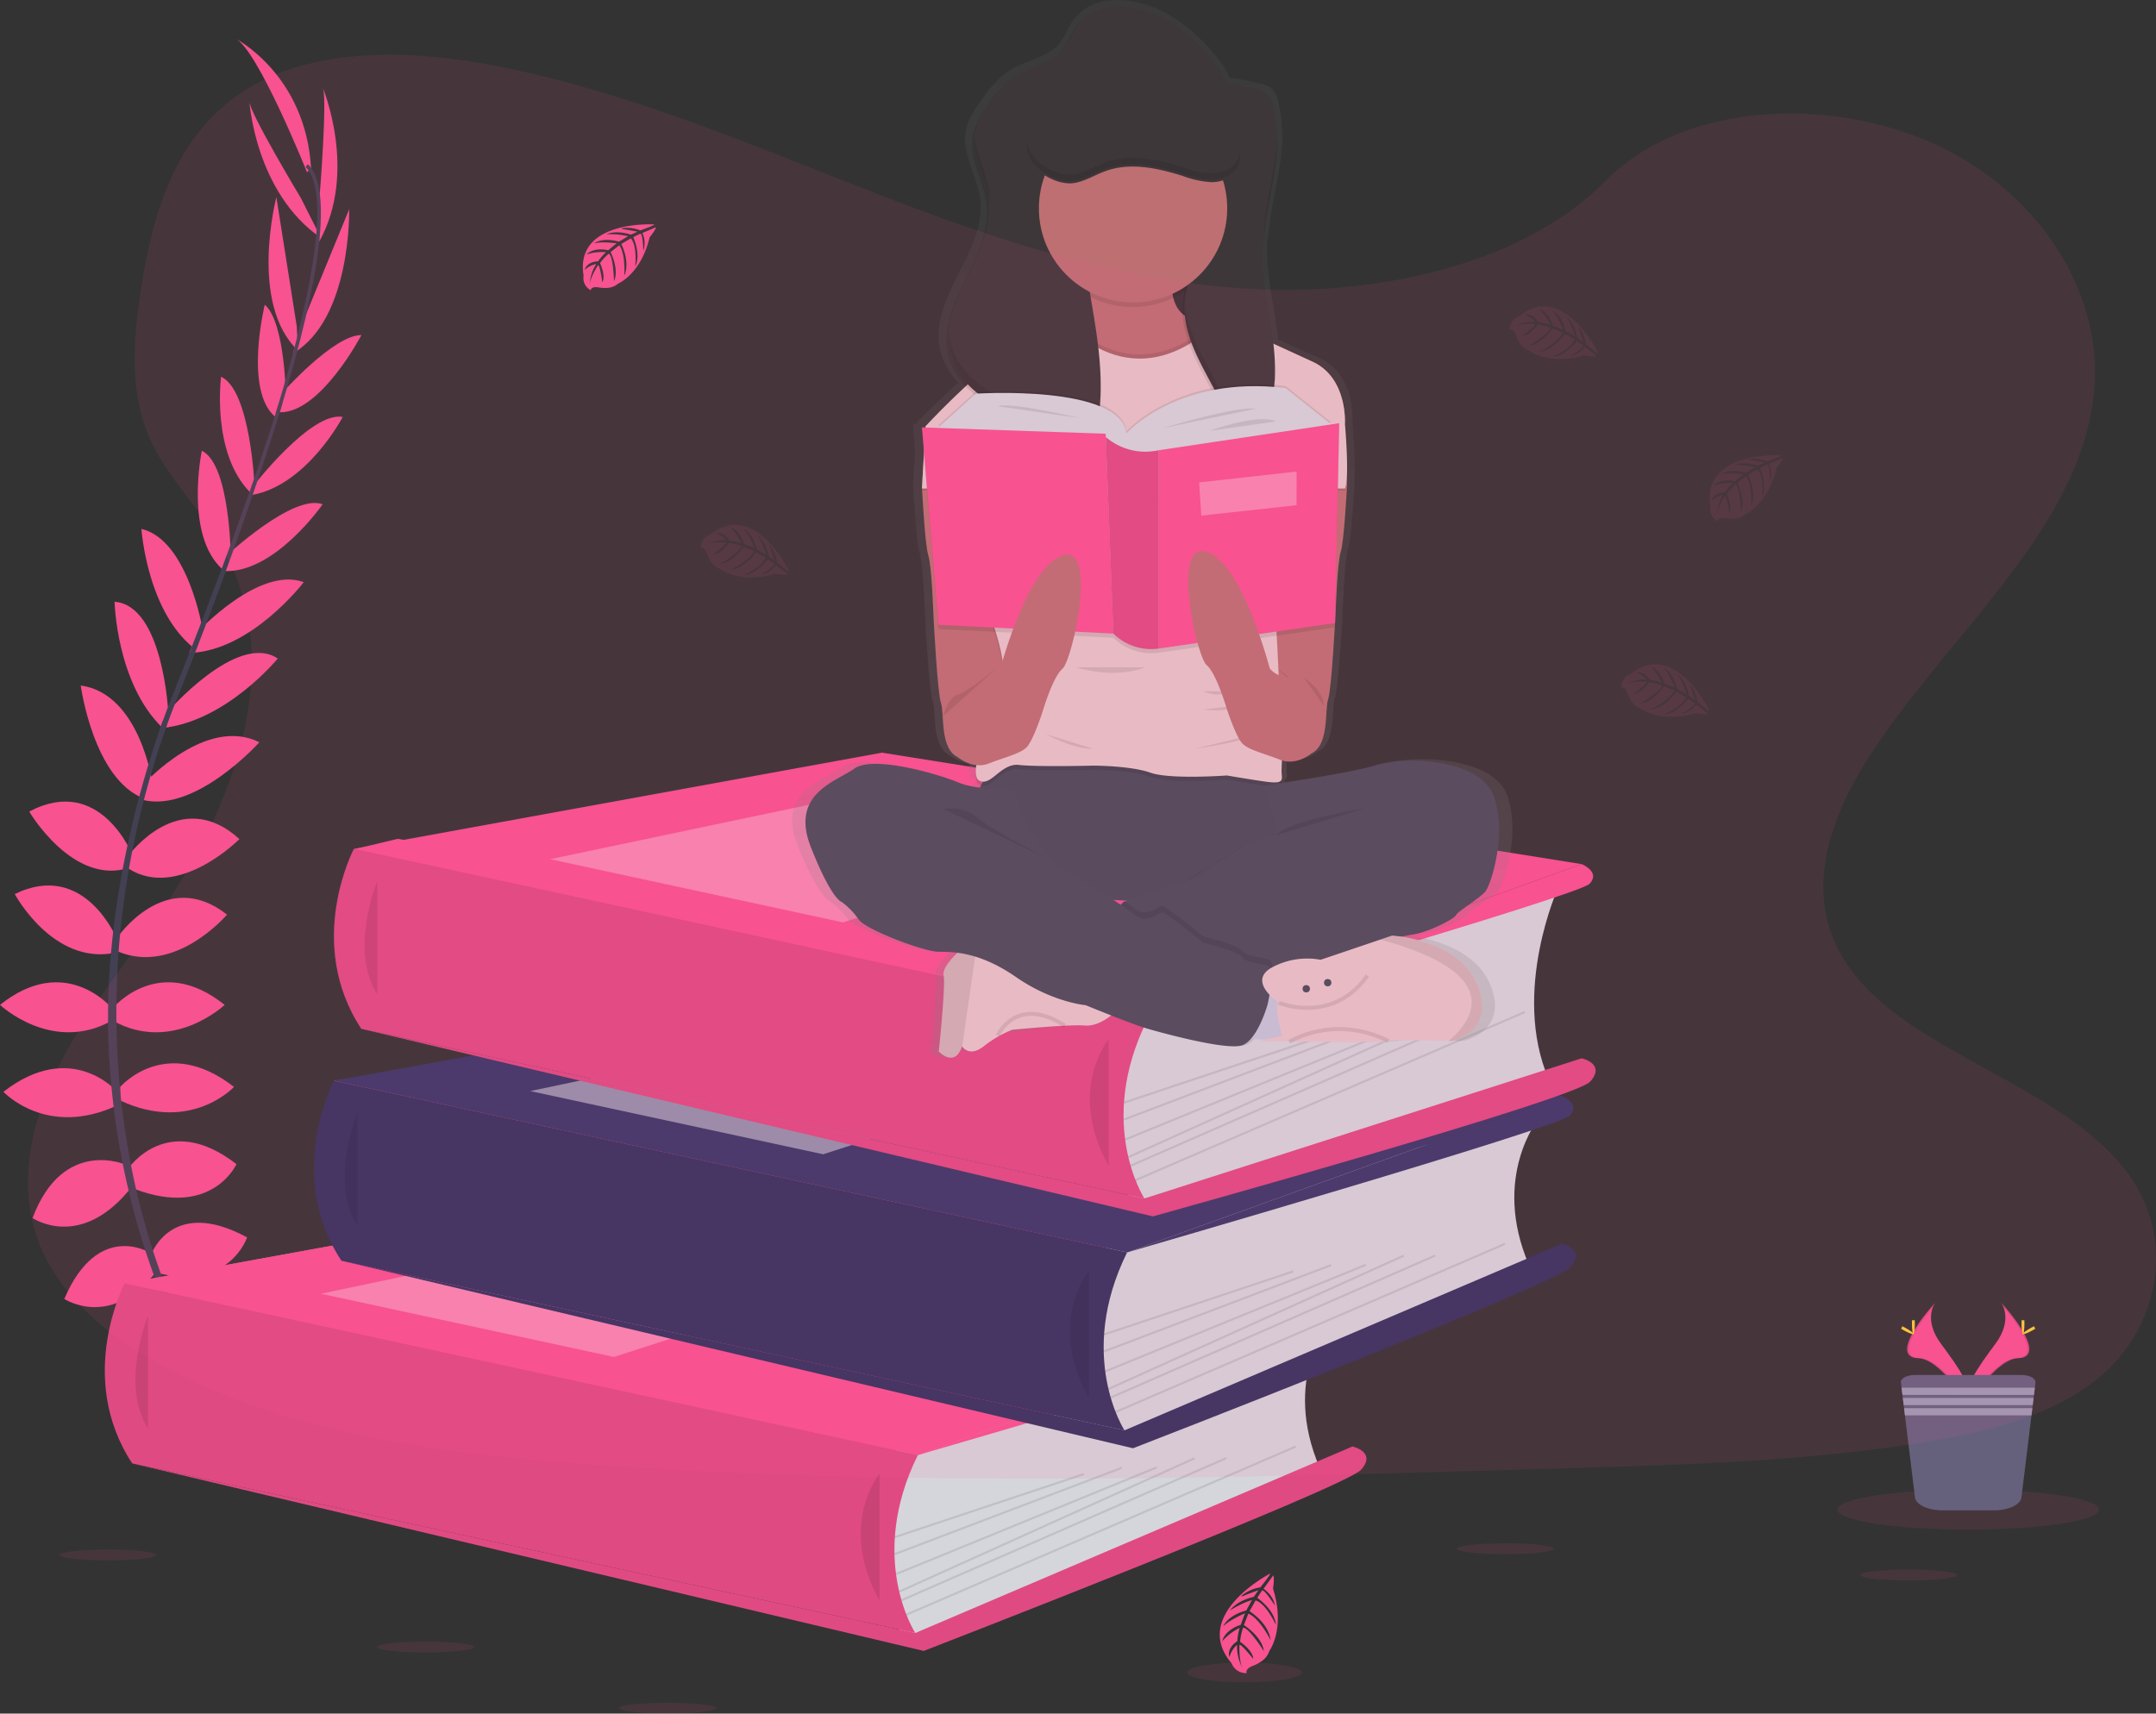 <svg id="undraw_book_lover_mkck" xmlns="http://www.w3.org/2000/svg" xmlns:xlink="http://www.w3.org/1999/xlink" width="534.214" height="424.702" viewBox="0 0 534.214 424.702">
  <rect x="0" y="0" width="534.214" height="424.702" fill="#333333" stroke="none"/>
  <defs>
    <linearGradient id="linear-gradient" x1="0.5" y1="1" x2="0.5" gradientUnits="objectBoundingBox">
      <stop offset="0" stop-color="gray" stop-opacity="0.251"/>
      <stop offset="0.54" stop-color="gray" stop-opacity="0.122"/>
      <stop offset="1" stop-color="gray" stop-opacity="0.102"/>
    </linearGradient>
  </defs>
  <path id="Path_258" data-name="Path 258" d="M255.69,550.806l-178.768-.872L59.16,508.272l62.81-4.56-10.947-45.679,124.231-16.1L116.293,400.577l10.508-2.5,191.287,31.206-10.534,71.287L292.5,539.75Z" transform="translate(-28.262 -190.173)" fill="#f85290"/>
  <path id="Path_259" data-name="Path 259" d="M187,698.684s10.968-1.755,17.549,6c0,0-4.826,3.8-15.209-1.462Z" transform="translate(-135.597 -356.372)" fill="#f85290"/>
  <path id="Path_260" data-name="Path 260" d="M180.679,698.51s-7,8.612-3.552,18.2c0,0,5.7-2.282,6.325-13.909Z" transform="translate(-130.424 -356.371)" fill="#f85290"/>
  <path id="Path_261" data-name="Path 261" d="M172.76,668.852s4.387-8.048,21.936,3.217c0,0-2.34,5.411-10.091,4.972S174.807,673.093,172.76,668.852Z" transform="translate(-128.794 -340.872)" fill="#f85290"/>
  <path id="Path_262" data-name="Path 262" d="M161.456,670.282s-9.1-1.045-9.986,19.795c0,0,5.771,1.2,9.871-5.4S163.759,674.392,161.456,670.282Z" transform="translate(-118.624 -342.882)" fill="#f85290"/>
  <path id="Path_263" data-name="Path 263" d="M160.44,631.4s5.118-14.185,23.691-4.095c0,0-4.241,13.015-21.79,8.921Z" transform="translate(-122.909 -320.624)" fill="#f85290"/>
  <path id="Path_264" data-name="Path 264" d="M149.52,591.74s9.652-14.331,26.762-1.045c0,0-6,13.454-25.3,6.142Z" transform="translate(-117.692 -302.169)" fill="#f85290"/>
  <path id="Path_265" data-name="Path 265" d="M145.6,553.867s11.26-13.167,28.2,0c0,0-10.675,11.553-28.2,3.363Z" transform="translate(-115.819 -284.477)" fill="#f85290"/>
  <path id="Path_266" data-name="Path 266" d="M142.24,515.9s11.407-13.747,27.639-.731c0,0-12.869,12.138-27.639,3.948Z" transform="translate(-114.214 -266.109)" fill="#f85290"/>
  <path id="Path_267" data-name="Path 267" d="M144.2,479.341s12.013-17.695,27.2-5.7c0,0-12.869,15.209-27.2,9.067Z" transform="translate(-115.151 -246.954)" fill="#f85290"/>
  <path id="Path_268" data-name="Path 268" d="M149.52,441.062s12.723-17.549,27.493-4.095c0,0-15.063,15.209-27.493,7.312Z" transform="translate(-117.692 -229.003)" fill="#f85290"/>
  <path id="Path_269" data-name="Path 269" d="M157.038,404.169s15.063-16.494,28.2-9.923c0,0-15.695,17.517-28.861,14.3Z" transform="translate(-120.969 -210.28)" fill="#f85290"/>
  <path id="Path_270" data-name="Path 270" d="M166.593,368.112s17.382-20.2,27.493-13.454c0,0-12.806,15.669-28.726,17.235Z" transform="translate(-125.259 -191.448)" fill="#f85290"/>
  <path id="Path_271" data-name="Path 271" d="M180.4,331.492s15.214-16.494,26.328-12.4c0,0-13.015,17.11-28.37,17.549Z" transform="translate(-131.469 -174.805)" fill="#f85290"/>
  <path id="Path_272" data-name="Path 272" d="M194.771,295.445s16.818-15.794,24.13-13.015c0,0-12.138,17.549-24.861,16.525Z" transform="translate(-138.96 -157.446)" fill="#f85290"/>
  <path id="Path_273" data-name="Path 273" d="M208.32,258.614s14.478-18.87,22.38-17.408c0,0-8.78,16.823-22.38,19.324Z" transform="translate(-145.782 -137.871)" fill="#f85290"/>
  <path id="Path_274" data-name="Path 274" d="M221.817,216.861s12.8-14.462,19.711-14.431c0,0-10.1,19.325-20.239,19.147Z" transform="translate(-151.978 -119.385)" fill="#f85290"/>
  <path id="Path_275" data-name="Path 275" d="M229.142,172.845,241.5,142.72s.616,27.232-13.935,35.714Z" transform="translate(-154.978 -90.861)" fill="#f85290"/>
  <path id="Path_276" data-name="Path 276" d="M240.114,111.906s2.047-25.158.731-27.206c0,0,8.837,20.918-.815,38.32Z" transform="translate(-160.93 -63.144)" fill="#f85290"/>
  <path id="Path_277" data-name="Path 277" d="M140.206,636.35s-12.817-7.944-21.116,11.49c0,0,11.407,7.573,22.625-6.534Z" transform="translate(-103.155 -325.908)" fill="#f85290"/>
  <path id="Path_278" data-name="Path 278" d="M127.376,595.185s-15.721-7.171-23.346,13.12c0,0,12.143,8.357,24.777-7.991Z" transform="translate(-95.961 -306.423)" fill="#f85290"/>
  <path id="Path_279" data-name="Path 279" d="M118.4,556.178s-11.26-13.167-28.2,0c0,0,10.675,11.553,28.2,3.363Z" transform="translate(-89.354 -285.581)" fill="#f85290"/>
  <path id="Path_280" data-name="Path 280" d="M116.219,515.9s-11.407-13.747-27.639-.731c0,0,12.869,12.138,27.639,3.948Z" transform="translate(-88.58 -266.109)" fill="#f85290"/>
  <path id="Path_281" data-name="Path 281" d="M120.973,477.05s-8-19.821-25.393-11.3c0,0,9.4,17.575,24.683,14.587Z" transform="translate(-91.924 -244.162)" fill="#f85290"/>
  <path id="Path_282" data-name="Path 282" d="M128.042,437.1s-7.954-20.165-25.592-10.816c0,0,10.8,18.484,24.809,13.929Z" transform="translate(-95.206 -225.144)" fill="#f85290"/>
  <path id="Path_283" data-name="Path 283" d="M144.648,392.818s-3.134-22.108-17.758-24.088c0,0,3.1,23.315,15.789,28.073Z" transform="translate(-106.881 -198.83)" fill="#f85290"/>
  <path id="Path_284" data-name="Path 284" d="M156.253,356.546s-1.222-26.637-13.313-27.566c0,0,.407,20.218,11.95,31.337Z" transform="translate(-114.549 -179.84)" fill="#f85290"/>
  <path id="Path_285" data-name="Path 285" d="M170.816,319.266s-3.6-22.15-15.146-24.855c0,0,1.431,21.45,14,30.292Z" transform="translate(-120.63 -163.326)" fill="#f85290"/>
  <path id="Path_286" data-name="Path 286" d="M190.583,283.794s-.12-23.075-7.171-26.464c0,0-4.372,20.891,5.129,29.41Z" transform="translate(-133.403 -145.612)" fill="#f85290"/>
  <path id="Path_287" data-name="Path 287" d="M201.5,249.317s-.987-23.759-8.289-27.107c0,0-2.5,18.8,7.2,28.663Z" transform="translate(-138.428 -128.835)" fill="#f85290"/>
  <path id="Path_288" data-name="Path 288" d="M217.887,211.868s-.042-19.325-5.254-23.858c0,0-5.181,21.168,2.533,27.744Z" transform="translate(-147.029 -112.497)" fill="#f85290"/>
  <path id="Path_289" data-name="Path 289" d="M223,169.162,217.928,137s-6.889,26.354,5.312,37.97Z" transform="translate(-149.446 -88.129)" fill="#f85290"/>
  <path id="Path_290" data-name="Path 290" d="M219.635,115.4S206.62,93.772,206.886,91.37c0,0,1.384,22.662,17.758,33.948Z" transform="translate(-145.095 -66.33)" fill="#f85290"/>
  <path id="Path_291" data-name="Path 291" d="M217.9,94.776s-12.284-30.71-17.841-33.2c0,0,17.549,8.921,18.865,32.319Z" transform="translate(-141.836 -52.099)" fill="#f85290"/>
  <path id="Path_292" data-name="Path 292" d="M220.4,183.041l-.841-.256c10.367-33.807,12.953-55.362,7.286-60.768l.6-.637C233.458,127.083,231.019,148.4,220.4,183.041Z" transform="translate(-151.151 -80.667)" fill="#444053"/>
  <path id="Path_293" data-name="Path 293" d="M165.373,316.338l-1.243-.444c1.1-3.1,2.288-6.241,3.531-9.338,10.822-26.971,20.035-52.061,25.942-71.323l1.081-.522c-5.917,19.3-14.969,45.35-25.8,72.357C167.645,310.107,166.465,313.235,165.373,316.338Z" transform="translate(-124.671 -134.806)" fill="#444053"/>
  <path id="Path_294" data-name="Path 294" d="M179.928,574.395c-.167-.183-16.969-19.105-28.684-51.409a190.2,190.2,0,0,1-11.318-58.9c-.8-25.138,4.471-53.205,13.506-78.7l.982,1.149c-20.286,57.227-12.227,106.264-1.536,135.794,11.589,32.011,28.2,50.724,28.365,50.912Z" transform="translate(-113.071 -206.784)" fill="#444053"/>
  <path id="Path_295" data-name="Path 295" d="M618.493,670.36s-11.84,14.452-2.439,36.3l-94.533,41-9.072,1.9-4.178-18.28,2.794-23.069V695.6Z" transform="translate(-289.072 -342.923)" fill="#d5d6db"/>
  <path id="Path_296" data-name="Path 296" d="M59.16,587.243,190,563.39l173.372,27.618L255.69,629.778Z" transform="translate(-28.262 -269.144)" fill="#f85290"/>
  <path id="Path_297" data-name="Path 297" d="M59.16,587.243,190,563.39l173.372,27.618L255.69,629.778Z" transform="translate(-28.262 -269.144)" fill="#f85290"/>
  <path id="Path_298" data-name="Path 298" d="M143.235,652.47S131,675.654,145.1,697.068l194.029,42.044s-12.044-18.468.622-44.1Z" transform="translate(-112.336 -334.377)" fill="#f85290"/>
  <path id="Path_299" data-name="Path 299" d="M143.235,652.47S131,675.654,145.1,697.068l194.029,42.044s-12.044-18.468.622-44.1Z" transform="translate(-112.336 -334.377)" opacity="0.1"/>
  <path id="Path_300" data-name="Path 300" d="M155.967,667.86s-6.993,16.964,0,27.942" transform="translate(-119.287 -341.729)" opacity="0.1"/>
  <path id="Path_301" data-name="Path 301" d="M345.339,776.082,453.66,729.86s6.058,1.306,2.141,5.745-108.374,44.916-108.374,44.916L151.31,734.038Z" transform="translate(-118.547 -371.347)" fill="#f85290"/>
  <path id="Path_302" data-name="Path 302" d="M345.339,776.082,453.66,729.86s6.058,1.306,2.141,5.745-108.374,44.916-108.374,44.916L151.31,734.038Z" transform="translate(-118.547 -371.347)" opacity="0.1"/>
  <path id="Path_303" data-name="Path 303" d="M501.564,742.86s-10.446,12.535,0,31.337" transform="translate(-283.651 -377.557)" opacity="0.1"/>
  <rect id="Rectangle_57" data-name="Rectangle 57" width="49.392" height="0.522" transform="translate(221.632 380.721) rotate(-18.45)" opacity="0.1"/>
  <rect id="Rectangle_58" data-name="Rectangle 58" width="60.183" height="0.522" transform="translate(221.614 384.926) rotate(-20.82)" opacity="0.1"/>
  <rect id="Rectangle_59" data-name="Rectangle 59" width="69.756" height="0.522" transform="translate(221.928 389.883) rotate(-22.26)" opacity="0.1"/>
  <rect id="Rectangle_60" data-name="Rectangle 60" width="80.296" height="0.522" transform="translate(222.681 394.254) rotate(-24.31)" opacity="0.1"/>
  <rect id="Rectangle_61" data-name="Rectangle 61" width="87.822" height="0.522" transform="matrix(0.916, -0.401, 0.401, 0.916, 223.262, 396.38)" opacity="0.1"/>
  <rect id="Rectangle_62" data-name="Rectangle 62" width="105.094" height="0.522" transform="translate(224.477 399.952) rotate(-23.36)" opacity="0.1"/>
  <path id="Path_304" data-name="Path 304" d="M152.23,596.265l91.922-19.325,56,10.707-75.324,24.286Z" transform="translate(-72.723 -275.617)" fill="#fff" opacity="0.3"/>
  <path id="Path_305" data-name="Path 305" d="M631.7,659.69s4.753,1.917,1.964,4.878S524,698.459,524,698.459Z" transform="translate(-296.587 -337.826)" fill="#f85290"/>
  <path id="Path_306" data-name="Path 306" d="M717.788,574.18s-11.835,14.446-2.434,36.3l-94.533,41-9.072,1.911-4.178-18.28,2.836-23.064V599.422Z" transform="translate(-336.51 -296.976)" fill="#d5d6db"/>
  <path id="Path_307" data-name="Path 307" d="M158.46,491.057,289.3,467.21l173.378,27.618L354.99,533.6Z" transform="translate(-75.699 -223.197)" fill="#3a3768"/>
  <path id="Path_308" data-name="Path 308" d="M242.491,556.29s-12.242,23.184,1.859,44.6l194.029,42.044s-12.039-18.484.642-44.107Z" transform="translate(-159.751 -288.43)" fill="#3a3768"/>
  <path id="Path_309" data-name="Path 309" d="M242.491,556.29s-12.242,23.184,1.859,44.6l194.029,42.044s-12.039-18.484.642-44.107l-61.358-13.282Z" transform="translate(-159.751 -288.43)" opacity="0.1"/>
  <path id="Path_310" data-name="Path 310" d="M255.259,571.68s-6.988,16.959,0,27.942" transform="translate(-166.722 -295.782)" opacity="0.1"/>
  <path id="Path_311" data-name="Path 311" d="M444.629,679.9,552.956,633.68s6.053,1.306,2.136,5.745-108.374,44.916-108.374,44.916L250.6,637.858Z" transform="translate(-165.979 -325.4)" fill="#3a3768"/>
  <path id="Path_312" data-name="Path 312" d="M444.629,679.9,552.956,633.68s6.053,1.306,2.136,5.745-108.374,44.916-108.374,44.916L250.6,637.858Z" transform="translate(-165.979 -325.4)" opacity="0.1"/>
  <path id="Path_313" data-name="Path 313" d="M600.854,646.68s-10.446,12.535,0,31.337" transform="translate(-331.083 -331.611)" opacity="0.1"/>
  <rect id="Rectangle_63" data-name="Rectangle 63" width="49.392" height="0.522" transform="translate(273.493 330.493) rotate(-18.45)" opacity="0.1"/>
  <rect id="Rectangle_64" data-name="Rectangle 64" width="60.183" height="0.522" transform="translate(273.482 334.696) rotate(-20.82)" opacity="0.1"/>
  <rect id="Rectangle_65" data-name="Rectangle 65" width="69.756" height="0.522" transform="translate(273.789 339.646) rotate(-22.26)" opacity="0.1"/>
  <rect id="Rectangle_66" data-name="Rectangle 66" width="80.296" height="0.522" transform="translate(274.548 344.017) rotate(-24.31)" opacity="0.1"/>
  <rect id="Rectangle_67" data-name="Rectangle 67" width="87.822" height="0.522" transform="matrix(0.916, -0.401, 0.401, 0.916, 275.121, 346.137)" opacity="0.1"/>
  <rect id="Rectangle_68" data-name="Rectangle 68" width="105.094" height="0.522" transform="translate(276.339 349.709) rotate(-23.36)" opacity="0.1"/>
  <path id="Path_314" data-name="Path 314" d="M251.53,500.085l91.922-19.325,56,10.707-75.324,24.286Z" transform="translate(-120.16 -229.67)" fill="#fff" opacity="0.45"/>
  <path id="Path_315" data-name="Path 315" d="M731.015,563.51s4.748,1.917,1.964,4.873S623.33,602.274,623.33,602.274Z" transform="translate(-344.038 -291.879)" fill="#3a3768"/>
  <path id="Path_316" data-name="Path 316" d="M727.2,464.15s-11.84,25.942-2.439,47.789l-94.534,29.509-9.051,1.917L617,525.085l2.794-23.069V489.392Z" transform="translate(-341.014 -244.413)" fill="#d5d6db"/>
  <path id="Path_317" data-name="Path 317" d="M167.89,381.033,298.733,357.18,472.11,384.8,364.42,423.568Z" transform="translate(-80.204 -170.634)" fill="#f85290"/>
  <path id="Path_318" data-name="Path 318" d="M251.951,446.26s-12.258,23.184,1.844,44.6L447.824,532.9s-12.044-18.484.637-44.1Z" transform="translate(-164.265 -235.867)" fill="#f85290"/>
  <path id="Path_319" data-name="Path 319" d="M251.951,446.26s-12.258,23.184,1.844,44.6L447.824,532.9s-12.044-18.484.637-44.1Z" transform="translate(-164.265 -235.867)" opacity="0.1"/>
  <path id="Path_320" data-name="Path 320" d="M264.7,461.65s-6.993,16.964,0,27.942" transform="translate(-171.229 -243.219)" opacity="0.1"/>
  <path id="Path_321" data-name="Path 321" d="M454.069,573.694,562.39,538.962s6.059,1.306,2.141,5.745-108.374,33.426-108.374,33.426L260.04,531.65Z" transform="translate(-170.489 -276.659)" fill="#f85290"/>
  <path id="Path_322" data-name="Path 322" d="M454.069,573.694,562.39,538.962s6.059,1.306,2.141,5.745-108.374,33.426-108.374,33.426L260.04,531.65Z" transform="translate(-170.489 -276.659)" opacity="0.1"/>
  <path id="Path_323" data-name="Path 323" d="M610.294,536.65s-10.446,12.535,0,31.337" transform="translate(-335.593 -279.048)" opacity="0.1"/>
  <rect id="Rectangle_69" data-name="Rectangle 69" width="49.392" height="0.522" transform="translate(278.425 273.025) rotate(-18.45)" opacity="0.1"/>
  <rect id="Rectangle_70" data-name="Rectangle 70" width="60.183" height="0.522" transform="translate(278.411 277.231) rotate(-20.82)" opacity="0.1"/>
  <rect id="Rectangle_71" data-name="Rectangle 71" width="69.756" height="0.522" transform="translate(278.712 282.183) rotate(-22.26)" opacity="0.1"/>
  <rect id="Rectangle_72" data-name="Rectangle 72" width="80.296" height="0.522" transform="translate(279.479 286.55) rotate(-24.31)" opacity="0.1"/>
  <rect id="Rectangle_73" data-name="Rectangle 73" width="87.822" height="0.522" transform="matrix(0.916, -0.401, 0.401, 0.916, 280.054, 288.675)" opacity="0.1"/>
  <rect id="Rectangle_74" data-name="Rectangle 74" width="105.094" height="0.522" transform="translate(281.271 292.25) rotate(-23.36)" opacity="0.1"/>
  <path id="Path_324" data-name="Path 324" d="M260.96,390.055l91.922-19.324,56,10.707-75.324,24.286Z" transform="translate(-124.665 -177.107)" fill="#fff" opacity="0.3"/>
  <path id="Path_325" data-name="Path 325" d="M740.445,453.48s4.753,1.917,1.964,4.878S632.76,492.249,632.76,492.249Z" transform="translate(-348.543 -239.316)" fill="#f85290"/>
  <path id="Path_326" data-name="Path 326" d="M382.8,149.9s-19.847-1.2-17.528,12.728a3.4,3.4,0,0,0,1.765,3.578s.037-1.045,2.037-.684a8.906,8.906,0,0,0,2.162.1,4.5,4.5,0,0,0,2.638-1.086h0s5.583-2.308,7.756-11.438c0,0,1.609-1.99,1.567-2.5l-3.363,1.431a6.026,6.026,0,0,1,.245,4.429s-.11-4.34-.757-4.241c-.131,0-1.739.841-1.739.841s1.969,4.215.481,7.275c0,0,.564-5.191-1.1-6.973l-2.361,1.379s2.3,4.351.742,7.9c0,0,.4-5.447-1.238-7.568l-2.141,1.671s2.168,4.288.846,7.234c0,0-.172-6.341-1.306-6.821a12.906,12.906,0,0,0-2.157,2.329s1.483,3.134.559,4.758c0,0-.559-4.225-1.045-4.246,0,0-1.865,2.8-2.058,4.7a10.164,10.164,0,0,1,1.6-4.983,5.594,5.594,0,0,0-2.852,1.478s.287-1.979,3.316-2.152a12.837,12.837,0,0,1,1.953-2.251,12.227,12.227,0,0,0-4.836.554s1.609-1.865,5.385-1.045l2.089-1.724s-3.959-.522-5.641.057c0,0,1.938-1.65,6.21-.449l2.3-1.374a20.929,20.929,0,0,0-5.39-.465s2.12-1.144,6.064.094l1.64-.736s-2.47-.486-3.2-.564-.763-.277-.763-.277a8.623,8.623,0,0,1,4.648.522S382.863,150.116,382.8,149.9Z" transform="translate(-220.668 -94.277)" fill="#f85290"/>
  <path id="Path_327" data-name="Path 327" d="M917.4,259.477s-19.847-1.2-17.528,12.728a3.4,3.4,0,0,0,1.765,3.578s.036-1.045,2.037-.684a9.2,9.2,0,0,0,2.162.1,4.487,4.487,0,0,0,2.612-1.086h0s5.589-2.309,7.756-11.438c0,0,1.609-1.99,1.567-2.5l-3.353,1.431a6.026,6.026,0,0,1,.245,4.429s-.11-4.34-.752-4.241c-.131,0-1.745.841-1.745.841s1.969,4.215.486,7.275c0,0,.564-5.191-1.1-6.973l-2.361,1.379s2.3,4.351.742,7.9c0,0,.4-5.447-1.238-7.568l-2.136,1.671s2.162,4.288.841,7.234c0,0-.172-6.341-1.306-6.821a13.1,13.1,0,0,0-2.157,2.329s1.483,3.134.564,4.758c0,0-.564-4.225-1.045-4.246,0,0-1.865,2.8-2.058,4.7A10.133,10.133,0,0,1,903,269.3a5.619,5.619,0,0,0-2.857,1.478s.292-1.979,3.316-2.152a13.04,13.04,0,0,1,1.953-2.256,12.276,12.276,0,0,0-4.836.559s1.609-1.865,5.385-1.045l2.089-1.724s-3.964-.522-5.641.057c0,0,1.932-1.65,6.21-.449l2.3-1.374a20.928,20.928,0,0,0-5.39-.465s2.121-1.144,6.064.094l1.645-.736s-2.476-.486-3.2-.564-.763-.277-.763-.277a8.56,8.56,0,0,1,4.648.522S917.458,259.7,917.4,259.477Z" transform="translate(-476.055 -146.625)" fill="#f85290" opacity="0.1"/>
  <path id="Path_328" data-name="Path 328" d="M442.947,304.064s-8.649-17.93-19.659-9.093a3.392,3.392,0,0,0-2.262,3.285s.914-.475,1.567,1.447a9.255,9.255,0,0,0,.961,1.932,4.507,4.507,0,0,0,2.241,1.776h0s4.737,3.75,13.767,1.191c0,0,2.523.434,2.935.131l-2.883-2.23a6.062,6.062,0,0,1-3.75,2.371s3.74-2.209,3.337-2.721c-.084-.1-1.567-1.112-1.567-1.112s-2.721,3.776-6.116,3.969c0,0,4.805-2.037,5.547-4.361l-2.35-1.389s-2.679,4.137-6.539,4.5c0,0,4.951-2.3,6-4.768l-2.5-1.045s-2.69,3.98-5.907,4.267c0,0,5.453-3.243,5.317-4.471A13.233,13.233,0,0,0,428,297s-2,2.815-3.875,2.815c0,0,3.411-2.554,3.2-2.966,0,0-3.353-.261-5.118.522a10.169,10.169,0,0,1,5.134-1.045,5.625,5.625,0,0,0-2.685-1.771s1.87-.71,3.494,1.844a12.886,12.886,0,0,1,2.92.606,12.261,12.261,0,0,0-2.841-3.943s2.413.486,3.515,4.178l2.533,1s-1.457-3.719-2.8-4.894c0,0,2.382.883,3.421,5.223l2.319,1.337a20.666,20.666,0,0,0-2.22-4.93s2.032,1.3,2.873,5.338l1.447,1.076s-.783-2.4-1.045-3.066-.131-.8-.131-.8a8.571,8.571,0,0,1,1.818,4.309S442.759,304.221,442.947,304.064Z" transform="translate(-247.393 -162.424)" fill="#f85290" opacity="0.1"/>
  <path id="Path_329" data-name="Path 329" d="M826.727,200.444s-8.644-17.93-19.659-9.093a3.4,3.4,0,0,0-2.261,3.285s.919-.47,1.567,1.447a9.057,9.057,0,0,0,.966,1.938,4.481,4.481,0,0,0,2.235,1.771h0s4.742,3.75,13.767,1.2c0,0,2.523.428,2.94.125l-2.867-2.235a6.06,6.06,0,0,1-3.745,2.376s3.734-2.215,3.332-2.726c-.084-.1-1.567-1.112-1.567-1.112s-2.716,3.776-6.116,3.969c0,0,4.81-2.037,5.552-4.356l-2.387-1.379s-2.674,4.131-6.539,4.5c0,0,4.951-2.309,6.006-4.774l-2.5-1.045s-2.69,3.985-5.9,4.267c0,0,5.447-3.243,5.312-4.466a12.92,12.92,0,0,0-3.081-.747s-2,2.81-3.881,2.81c0,0,3.416-2.554,3.207-2.967,0,0-3.353-.261-5.124.522a10.164,10.164,0,0,1,5.134-1.045,5.593,5.593,0,0,0-2.679-1.771s1.87-.71,3.494,1.844a12.929,12.929,0,0,1,2.92.611A12.221,12.221,0,0,0,812,189.445s2.413.491,3.515,4.2l2.538,1s-1.457-3.724-2.8-4.9c0,0,2.382.883,3.416,5.223L821,196.313a20.858,20.858,0,0,0-2.225-4.93s2.037,1.3,2.873,5.338l1.447,1.076s-.778-2.4-1.045-3.066-.131-.8-.131-.8a8.592,8.592,0,0,1,1.812,4.309S826.565,200.611,826.727,200.444Z" transform="translate(-430.731 -112.923)" fill="#f85290" opacity="0.1"/>
  <path id="Path_330" data-name="Path 330" d="M879.6,370.25s-8.644-17.935-19.674-9.1a3.4,3.4,0,0,0-2.262,3.285s.919-.47,1.567,1.447a9.053,9.053,0,0,0,.961,1.938,4.481,4.481,0,0,0,2.235,1.771h0s4.742,3.755,13.773,1.2c0,0,2.517.434,2.935.125l-2.883-2.23a6.06,6.06,0,0,1-3.75,2.376s3.734-2.214,3.332-2.726c-.084-.1-1.567-1.112-1.567-1.112s-2.716,3.776-6.116,3.975c0,0,4.81-2.042,5.552-4.361l-2.356-1.389s-2.674,4.137-6.539,4.5c0,0,4.951-2.309,6.006-4.774l-2.5-1.045s-2.69,3.98-5.9,4.267c0,0,5.453-3.243,5.317-4.471a12.975,12.975,0,0,0-3.087-.747s-2,2.81-3.881,2.81c0,0,3.416-2.554,3.207-2.967,0,0-3.353-.261-5.124.522a10.2,10.2,0,0,1,5.139-1.045,5.583,5.583,0,0,0-2.685-1.771s1.87-.715,3.494,1.844a12.882,12.882,0,0,1,2.919.606,12.318,12.318,0,0,0-2.841-3.948s2.413.491,3.515,4.2l2.533,1s-1.457-3.724-2.8-4.894c0,0,2.382.877,3.416,5.223l2.324,1.332a20.855,20.855,0,0,0-2.225-4.93s2.037,1.3,2.878,5.343l1.447,1.045s-.783-2.4-1.044-3.066-.131-.8-.131-.8A8.538,8.538,0,0,1,876.6,368S879.441,370.406,879.6,370.25Z" transform="translate(-455.983 -194.04)" fill="#f85290" opacity="0.1"/>
  <ellipse id="Ellipse_8" data-name="Ellipse 8" cx="12.007" cy="1.342" rx="12.007" ry="1.342" transform="translate(93.468 406.866)" fill="#f85290" opacity="0.1"/>
  <ellipse id="Ellipse_9" data-name="Ellipse 9" cx="12.007" cy="1.342" rx="12.007" ry="1.342" transform="translate(14.755 384.053)" fill="#f85290" opacity="0.1"/>
  <ellipse id="Ellipse_10" data-name="Ellipse 10" cx="12.007" cy="1.342" rx="12.007" ry="1.342" transform="translate(153.468 422.018)" fill="#f85290" opacity="0.1"/>
  <ellipse id="Ellipse_11" data-name="Ellipse 11" cx="12.007" cy="1.342" rx="12.007" ry="1.342" transform="translate(460.937 389.014)" fill="#f85290" opacity="0.1"/>
  <ellipse id="Ellipse_12" data-name="Ellipse 12" cx="12.007" cy="1.342" rx="12.007" ry="1.342" transform="translate(361.019 382.502)" fill="#f85290" opacity="0.1"/>
  <ellipse id="Ellipse_13" data-name="Ellipse 13" cx="14.201" cy="2.439" rx="14.201" ry="2.439" transform="translate(294.187 412.073)" fill="#f85290" opacity="0.1"/>
  <path id="Path_331" data-name="Path 331" d="M679.747,790.14s-19.774,10.216-9.558,22.249a3.822,3.822,0,0,0,3.74,2.429S673.375,813.8,675.5,813a10.186,10.186,0,0,0,2.136-1.133,5.019,5.019,0,0,0,1.912-2.554h0s4.042-5.411.909-15.423c0,0,.407-2.831.052-3.29l-2.4,3.3s2.481,1.666,2.768,4.116c0,0-2.611-4.11-3.134-3.656-.115.094-1.191,1.8-1.191,1.8s4.3,2.92,4.622,6.711c0,0-2.423-5.312-5.04-6.069l-1.5,2.674s4.7,2.862,5.223,7.166c0,0-2.732-5.458-5.521-6.56l-1.1,2.826s4.533,2.883,4.951,6.466c0,0-3.792-5.991-5.155-5.8a14.48,14.48,0,0,0-.742,3.473s3.2,2.141,3.259,4.246c0,0-2.956-3.734-3.411-3.489,0,0-.188,3.755.721,5.709a11.269,11.269,0,0,1-1.311-5.709,6.267,6.267,0,0,0-1.9,3.05s-.851-2.063,1.953-3.964a14.45,14.45,0,0,1,.59-3.28,13.766,13.766,0,0,0-4.324,3.3s.475-2.711,4.591-4.058l1.044-2.862s-4.116,1.744-5.385,3.28c0,0,.914-2.69,5.708-3.98l1.421-2.611a23.978,23.978,0,0,0-5.442,2.611s1.384-2.314,5.881-3.379l1.154-1.645s-2.653.945-3.395,1.285-.888.172-.888.172a9.6,9.6,0,0,1,4.758-2.162S679.93,790.318,679.747,790.14Z" transform="translate(-365.024 -400.144)" fill="#f85290"/>
  <path id="Path_332" data-name="Path 332" d="M641.512,240.476c-3.416-9.281-22.218-10.153-30.376-7.787-5.8,1.687-18.019,3.588-24.547,4.544l-.423-.4c.846-.251.867-.867.763-1.781a27.889,27.889,0,0,1,.052-3.614c4,1.243,7.563-1.7,7.563-1.7h0c4.7-2.089,3.437-11.031,4.335-13.475.674-1.828,1.4-12.6,1.724-17.967h.068l.037-1.8c.047-.778.068-1.233.068-1.233s.46-13.13,1.358-15.789c.836-2.444,1.515-14.76,1.619-16.713V162.5l-.068-1.139c.047-.83.068-1.755.063-2.726,0-4.466-.465-10.091-.522-11v-.475c.037-1.906-.2-11.454-8.325-15.063-2.993-1.337-6.591-2.93-10.075-4.481-.9-7.756-2.951-15.47-2.773-23.283,0-1.175.1-2.35.219-3.52,0,.339-.037.684-.042,1.045v2.277c.308-9.772,4-19.6,3.656-29.159-.031.935-.1,1.875-.188,2.815a30.362,30.362,0,0,0-1-9.6,5.683,5.683,0,0,0-1.64-2.977,6.753,6.753,0,0,0-2.862-1.133,57.562,57.562,0,0,0-7.516-1.4,11.605,11.605,0,0,0-1.692-3.285c-5.3-7.27-13.141-14.1-22.417-15.669-4.653-.783-10.007-.131-13.172,3.2a9.879,9.879,0,0,0-.93.94c-1.7,2.032-2.434,4.7-4.178,6.727-.115.136-.245.261-.371.392-3.416,3.055-8.738,3.693-12.535,6.435a15.048,15.048,0,0,0-1.875,1.635,31.8,31.8,0,0,0-4.095,4.977c-1.708,2.4-3.463,4.9-4.006,7.772-1.092,5.745,2.82,11.193,3.546,16.974,1.619,12.937-12.7,24.417-9.986,37.181a17.026,17.026,0,0,0,4.607,8.268c-5.583,5.056-10.336,9.96-10.336,9.96v.292h-.883l.089,1.045h-.089l.486,5.667-.486,8.252v.778h.031c.162,3.024.8,13.9,1.567,16.191.9,2.658,1.353,15.789,1.353,15.789s.992,18.557,1.9,21.012-.381,11.37,4.335,13.475h0a9.923,9.923,0,0,0,4.737,1.964c-.24,1.953-.089,3.369.689,3.813a2.277,2.277,0,0,0,1.1.313,11.648,11.648,0,0,0-.851,1.488,22.123,22.123,0,0,1-5.474-1.29c-5.066-2.089-21.878-6.79-26.762-3.484s-16.635,6.3-11.208,19.612,7.954,13.642,7.954,13.642a19.322,19.322,0,0,1,4.34,4.361c1.63,2.45,16.812,8.054,20.609,8.054a37.173,37.173,0,0,1,4.831.24s-4.121,3.614-3.572,5.714-1.254,18.907-1.254,18.907,4.178,4.21,5.965-1.311l.063.084c.334.454,2.141,2.507,5.541-.084a31.07,31.07,0,0,1,4.419-2.8l16.462-2.329a46.6,46.6,0,0,1,5.155-.037c2.611.214,5.176-1.332,6.79-2.528,3.411,1.3,7.244,2.711,9.067,3.228,3.7,1.045,20.693,5.6,24.667,4.178a5.52,5.52,0,0,0,2.141-1.525l3.792.12-1.776.355s3.458.057,8.158.12l-.2.115,5.9-.052c8.628.078,18.322.1,19.6-.183,2-.444,12.362-.131,15.418,0h.851s11.391-2.272,6.69-13.83c-3.614-8.879-14.723-11.459-19.654-12.169,1.389-.277,2.585-.491,3.379-.616,3.442-.522,10.127-3.656,10.67-4.727s6.147-4.178,7.594-5.949S644.944,249.757,641.512,240.476Zm-94.351,25.973-.559.183-.376.125-.721.71c-.575-.386-1.191-.794-1.833-1.212C544.806,266.324,545.971,266.392,547.161,266.449Zm49.779,14.718Z" transform="translate(-268.1 -43.428)" fill="url(#linear-gradient)"/>
  <path id="Path_333" data-name="Path 333" d="M686.65,306.083s7.991,20.891,12.535,18.8,3.311-10.968,4.178-13.4,1.828-20.891,1.828-20.891.439-13.057,1.306-15.7c.8-2.429,1.457-14.676,1.567-16.6v-.256l-.862-15.146-4.878-1.217-11.313,4.178-1.567,8.947-.611,3.494-.261,1.489Z" transform="translate(-374.287 -138.131)" fill="#be6f72"/>
  <path id="Path_334" data-name="Path 334" d="M691.69,358.3s7.625,6.241,9.923,6.79,3.708,5.416,3.708,5.416" transform="translate(-376.695 -193.847)" opacity="0.1"/>
  <path id="Path_335" data-name="Path 335" d="M547.414,307.833s-7.991,20.891-12.535,18.8-3.311-10.968-4.178-13.4-1.828-20.891-1.828-20.891-.439-13.057-1.306-15.7c-.8-2.429-1.457-14.676-1.567-16.6v-.256l.867-15.146,4.878-1.217,11.313,4.178,1.567,8.947.611,3.494.261,1.489Z" transform="translate(-297.542 -138.967)" fill="#be6f72"/>
  <rect id="Rectangle_75" data-name="Rectangle 75" width="17.836" height="27.801" transform="translate(284.07 57.066)" fill="#3e373a"/>
  <rect id="Rectangle_76" data-name="Rectangle 76" width="17.836" height="27.801" transform="translate(284.07 57.066)" opacity="0.1"/>
  <path id="Path_336" data-name="Path 336" d="M557.033,405.07s-6.1,6.7-3.834,7.918,16.891,24.025,16.891,24.025,48.05,5.917,57.112-2.961,8.879-24.741,8.879-24.741-7.281,1.567-8.075.716-5.155-4.956-5.155-4.956S561.212,401.33,557.033,405.07Z" transform="translate(-310.296 -215.396)" fill="#4b4b5b"/>
  <path id="Path_337" data-name="Path 337" d="M557.033,405.07s-6.1,6.7-3.834,7.918,16.891,24.025,16.891,24.025,48.05,5.917,57.112-2.961,8.879-24.741,8.879-24.741-7.281,1.567-8.075.716-5.155-4.956-5.155-4.956S561.212,401.33,557.033,405.07Z" transform="translate(-310.296 -215.396)" opacity="0.02"/>
  <path id="Path_338" data-name="Path 338" d="M631.574,200.452l-15.669,12.535-4.737.345-1.739.125L580.218,215.6l-30.292-2.214-4.507-.329-5.745-.418-12.013-11.49a205.722,205.722,0,0,1,15.95-15.256,32.725,32.725,0,0,1,7.73-5.165l.345-.12A8.6,8.6,0,0,0,555,178.3c5.881-6.064,11.318-21.027,11.318-21.027s25.942-13.4,22.808,4.178,11.663,13.235,11.663,13.235l4.878,2.225,1.927.883,4.915,2.251,11.088,5.087C632.294,189.134,631.574,200.452,631.574,200.452Z" transform="translate(-298.335 -95.477)" fill="#be6f72"/>
  <circle id="Ellipse_14" data-name="Ellipse 14" cx="23.33" cy="23.33" r="23.33" transform="translate(257.335 29.448)" opacity="0.1"/>
  <path id="Path_339" data-name="Path 339" d="M630.817,242.857H526V242.6l.867-15.146A205.714,205.714,0,0,1,542.818,212.2l65.808-2.611,3.061-3.228,11.088,5.087c8.706,4,8.007,15.319,8.007,15.319S631.971,239.88,630.817,242.857Z" transform="translate(-297.542 -121.263)" opacity="0.1"/>
  <path id="Path_340" data-name="Path 340" d="M630.817,241.857H526V241.6l.867-15.146A205.709,205.709,0,0,1,542.818,211.2l65.808-2.611,3.061-3.228,11.088,5.087c8.706,4,8.007,15.319,8.007,15.319S631.971,238.88,630.817,241.857Z" transform="translate(-297.542 -120.785)" fill="#e7c7ca"/>
  <path id="Path_341" data-name="Path 341" d="M587.819,189.746s16.535,21.069,38.56-.434,2.439,47.961,2.439,47.961l-47.528,5.641Z" transform="translate(-323.955 -111.146)" opacity="0.1"/>
  <path id="Path_342" data-name="Path 342" d="M587.819,191.746s16.535,21.069,38.56-.434,2.439,47.961,2.439,47.961l-47.528,5.641Z" transform="translate(-323.955 -112.102)" fill="#e7c7ca"/>
  <path id="Path_343" data-name="Path 343" d="M618.971,202.212l1.75,26.684,1.875,8.879,1.431,6.79s3.656,52.228,2.611,54.84.522,4.7.742,6.09-.219,4.878-.047,6.445,0,2.262-4,1.7-9.579-1.53-9.579-1.53-14.1,1.045-18.975-.695-14.1-1.744-14.1-1.744-13.929.35-18.452-.172-6.967,5.573-9.923,3.828,3.478-18.625,5.568-23.5-2.784-17.235-2.784-17.235l6.267-34.768,1.395-7.881V205.163l.345-.12a8.6,8.6,0,0,0,3.311-2.309l1.567,24.934,49.095,1.744V201.35" transform="translate(-309.742 -118.87)" opacity="0.1"/>
  <path id="Path_344" data-name="Path 344" d="M618.971,200.212l1.75,26.684,1.875,8.879,1.431,6.79s3.656,52.228,2.611,54.84.522,4.7.742,6.09-.219,4.878-.047,6.445,0,2.261-4,1.7-9.579-1.53-9.579-1.53-14.1,1.045-18.975-.695-14.1-1.744-14.1-1.744-13.929.35-18.452-.172-6.967,5.573-9.923,3.828,3.478-18.625,5.568-23.5-2.784-17.235-2.784-17.235l6.267-34.768,1.395-7.881V203.163l.345-.12a8.6,8.6,0,0,0,3.311-2.308l1.567,24.934,49.095,1.744V199.35" transform="translate(-309.742 -117.914)" fill="#e7c7ca"/>
  <path id="Path_345" data-name="Path 345" d="M617.935,71.87a5.755,5.755,0,0,0-1.567-2.956,6.414,6.414,0,0,0-2.758-1.128,54.484,54.484,0,0,0-7.249-1.389,11.6,11.6,0,0,0-1.567-3.254c-5.118-7.228-12.692-14.044-21.6-15.585-4.664-.81-10.07-.084-13.057,3.593-1.64,2.021-2.345,4.7-4,6.685-3.191,3.854-8.952,4.33-12.974,7.312a24.037,24.037,0,0,0-5.223,6.043c-1.645,2.387-3.337,4.873-3.86,7.725-1.045,5.7,2.721,11.13,3.416,16.88,1.567,12.864-12.221,24.276-9.615,36.967,1.52,7.4,8.357,12.613,15.428,15.256,2.491.935,5.338,1.865,6.5,4.257.522,1.045.611,2.251,1.1,3.306,1.65,3.52,7.077,3.656,9.991,1.092s3.834-6.711,4.178-10.581c1.4-16.9-5.369-33.6-4.58-50.541.235-5.124,1.676-10.937,6.267-13.256,6.179-3.134,13.611,2.089,20.411,1.092a40.492,40.492,0,0,1,1.953,24.709c-1.081,4.507-2.951,8.879-3.087,13.527-.2,7.077,3.614,13.543,6.915,19.8a10.533,10.533,0,0,1,1.395,3.818,9.2,9.2,0,0,1-.747,4c-1.865,5.019-5.082,9.678-5.447,15.021a2.429,2.429,0,0,0,.392,1.786,2.246,2.246,0,0,0,1.348.606c5.641.966,10.519-4.032,13.271-9.051a42.429,42.429,0,0,0,5.233-18.029c.569-10.634-3.243-21.1-3.008-31.739C615.668,95.728,621.137,83.543,617.935,71.87Z" transform="translate(-303.06 -45.258)" opacity="0.1"/>
  <path id="Path_346" data-name="Path 346" d="M618.935,70.87a5.756,5.756,0,0,0-1.567-2.956,6.414,6.414,0,0,0-2.758-1.128,54.48,54.48,0,0,0-7.249-1.389,11.6,11.6,0,0,0-1.567-3.254c-5.118-7.228-12.692-14.044-21.6-15.585-4.664-.81-10.07-.084-13.057,3.593-1.64,2.021-2.345,4.7-4,6.685-3.191,3.854-8.952,4.33-12.974,7.312a24.039,24.039,0,0,0-5.223,6.043c-1.645,2.387-3.337,4.873-3.86,7.725-1.045,5.7,2.721,11.13,3.416,16.88,1.567,12.864-12.221,24.276-9.615,36.967,1.52,7.4,8.357,12.613,15.428,15.256,2.491.935,5.338,1.865,6.5,4.257.522,1.045.611,2.251,1.1,3.306,1.65,3.52,7.077,3.656,9.991,1.092s3.834-6.711,4.178-10.581c1.4-16.9-5.369-33.6-4.58-50.541.235-5.124,1.676-10.937,6.267-13.256,6.179-3.134,13.611,2.089,20.411,1.092a40.494,40.494,0,0,1,1.953,24.709c-1.081,4.507-2.951,8.879-3.087,13.527-.2,7.077,3.614,13.543,6.915,19.8a10.536,10.536,0,0,1,1.395,3.818,9.2,9.2,0,0,1-.747,4c-1.865,5.019-5.082,9.678-5.447,15.021a2.428,2.428,0,0,0,.392,1.786,2.246,2.246,0,0,0,1.347.606c5.641.966,10.519-4.032,13.271-9.051a42.43,42.43,0,0,0,5.233-18.029c.569-10.634-3.243-21.1-3.008-31.739C616.668,94.728,622.137,82.543,618.935,70.87Z" transform="translate(-303.538 -44.78)" fill="#3e373a"/>
  <path id="Path_347" data-name="Path 347" d="M581.79,479.282l20.719.663-2.972-15.366-15.872,1.509Z" transform="translate(-277.93 -221.941)" fill="#c3c7d9"/>
  <path id="Path_348" data-name="Path 348" d="M705.233,436.808c-1.394,1.739-6.79,4.873-7.312,5.917s-6.962,4.178-10.273,4.7-13.752,2.789-15.669,4.006c-1.374.877-12.4,3.656-19.643,5.2a55.736,55.736,0,0,1-5.949,1.071c-3.134.172-37.427-11.49-37.427-11.49l6.612-6.79.366-.125c1.87-.632,10.508-3.552,15.3-4.941,5.4-1.567,11.668-8.007,11.668-8.007s9.224-3.134,10.446-3.484-3.134-12.185-3.134-12.185,20.019-2.779,27.854-5.134,25.942-1.483,29.248,7.745S706.648,435.069,705.233,436.808Z" transform="translate(-337.174 -215.886)" fill="#4b4b5b"/>
  <path id="Path_349" data-name="Path 349" d="M578.177,505.872s-4,4.178-8.007,3.834-18.014,1.045-18.014,1.045a28.081,28.081,0,0,0-7.056,4.089c-3.275,2.58-5.014.522-5.338.083l-.057-.083c-1.745,5.489-5.745,1.306-5.745,1.306s1.739-16.713,1.206-18.8,3.442-5.677,3.442-5.677l4.7-1.2,11.908-3.05,17.063,5.917Z" transform="translate(-301.345 -255.53)" fill="#e7c7ca"/>
  <path id="Path_350" data-name="Path 350" d="M543.288,493.26l-3.525,24.453-.057-.084c-1.745,5.489-5.745,1.306-5.745,1.306s1.739-16.713,1.206-18.8,3.442-5.677,3.442-5.677Z" transform="translate(-301.345 -258.32)" opacity="0.1"/>
  <path id="Path_351" data-name="Path 351" d="M599,360.08s9.224,3.134,17.235,0" transform="translate(-332.416 -194.697)" opacity="0.1"/>
  <path id="Path_352" data-name="Path 352" d="M659.29,371.42s3.828,1.912,6.79,0" transform="translate(-361.217 -200.115)" opacity="0.1"/>
  <path id="Path_353" data-name="Path 353" d="M659.29,379.3s6.44.862,7.662-.877" transform="translate(-361.217 -203.459)" opacity="0.1"/>
  <path id="Path_354" data-name="Path 354" d="M655.29,395.406s12.1-1.567,15.1-3.656" transform="translate(-359.306 -209.827)" opacity="0.1"/>
  <path id="Path_355" data-name="Path 355" d="M584.62,391.75s6.79,3.828,11.84,3.656" transform="translate(-325.546 -209.827)" opacity="0.1"/>
  <path id="Path_356" data-name="Path 356" d="M652.326,488.515a55.753,55.753,0,0,1-5.949,1.071c-3.134.172-37.427-11.49-37.427-11.49l6.612-6.79.366-.125c1.044.736,1.9,1.368,2.512,1.849,2.878,2.267,5.656-.695,6.7-.695s10.1,7.484,10.1,7.484,8.357,1.917,9.751,3.656,6.267,1.394,7.134,2.611A4.657,4.657,0,0,1,652.326,488.515Z" transform="translate(-337.169 -247.772)" opacity="0.1"/>
  <path id="Path_357" data-name="Path 357" d="M521.941,412.1s-8.451.486-13.323-1.567-21.064-6.79-25.764-3.463-16.018,6.267-10.8,19.5,7.662,13.579,7.662,13.579a18.854,18.854,0,0,1,4.178,4.335c1.567,2.439,16.191,8.007,19.847,8.007s10.1,0,19.147,6.267,17.235,6.967,17.235,6.967,11.49,4.7,15.068,5.745,19.925,5.568,23.759,4.178,6.267-10.1,6.267-10.1,1.739-7.834.867-9.051-5.745-.872-7.134-2.611-9.751-3.656-9.751-3.656-9.03-7.49-10.075-7.49-3.823,2.956-6.7.695a152.88,152.88,0,0,0-18.024-11.49C527.79,428.46,521.941,412.1,521.941,412.1Z" transform="translate(-271.129 -216.594)" fill="#4b4b5b"/>
  <path id="Path_358" data-name="Path 358" d="M536.27,427.235a9.975,9.975,0,0,1,8.56,2.261c4.178,3.484,18.238,10.477,18.238,10.477" transform="translate(-302.448 -226.682)" opacity="0.1"/>
  <path id="Path_359" data-name="Path 359" d="M716.068,427s-18.63,2.82-22.108,6.649" transform="translate(-377.779 -226.666)" opacity="0.1"/>
  <path id="Path_360" data-name="Path 360" d="M733.5,513.534h-.82c-2.946-.1-12.927-.418-14.849,0-2.262.522-32.209,0-32.209,0l5.855-1.217s-2.173-7.615-.794-8.247c0,0-7.834-5.16-1.927-8.644a18.325,18.325,0,0,1,12.274-2.016l14.828-5.024,2.846-.966s16.713.872,21.236,12.362S733.5,513.534,733.5,513.534Z" transform="translate(-373.795 -255.53)" fill="#e7c7ca"/>
  <path id="Path_361" data-name="Path 361" d="M761.153,513.558h-.82c4.862-4.011,15.862-16.222-16.823-25.122l2.846-.966s16.713.872,21.236,12.362S761.153,513.558,761.153,513.558Z" transform="translate(-401.45 -255.554)" opacity="0.1"/>
  <circle id="Ellipse_15" data-name="Ellipse 15" cx="0.914" cy="0.914" r="0.914" transform="translate(328.063 242.639)" fill="#4b4b5b"/>
  <circle id="Ellipse_16" data-name="Ellipse 16" cx="0.914" cy="0.914" r="0.914" transform="translate(322.751 244.148)" fill="#4b4b5b"/>
  <g id="Group_194" data-name="Group 194" transform="translate(235.155 32.843)" opacity="0.1">
    <path id="Path_362" data-name="Path 362" d="M631.541,125.552a40.525,40.525,0,0,0-3-16.786c-6.79,1.013-14.227-4.225-20.411-1.092-4.575,2.319-6.012,8.132-6.267,13.256-.063,1.353-.073,2.705-.047,4.058,0-.48,0-.966.047-1.447.24-5.124,1.677-10.937,6.267-13.256,6.184-3.134,13.611,2.089,20.411,1.092a40.415,40.415,0,0,1,3,14.175Z" transform="translate(-568.91 -106.478)"/>
    <path id="Path_363" data-name="Path 363" d="M554.657,125.555a17.417,17.417,0,0,0-.068-3.416c-.554-4.6-3.066-8.989-3.52-13.47-.585,5.406,2.857,10.6,3.52,16.081A3.26,3.26,0,0,1,554.657,125.555Z" transform="translate(-544.641 -107.437)"/>
    <path id="Path_364" data-name="Path 364" d="M576.358,216.69c-.324,3.875-1.238,8.017-4.178,10.587s-8.357,2.429-9.991-1.092c-.522-1.045-.6-2.262-1.107-3.306-1.159-2.392-4.011-3.322-6.5-4.257-7.077-2.648-13.9-7.834-15.423-15.256a16.03,16.03,0,0,1-.277-2.037,16.465,16.465,0,0,0,.277,4.648c1.52,7.4,8.357,12.608,15.423,15.256,2.491.935,5.343,1.865,6.5,4.257.522,1.045.611,2.251,1.107,3.306,1.645,3.52,7.072,3.656,9.991,1.092s3.828-6.711,4.178-10.587a59.7,59.7,0,0,0,.162-6.132C576.52,214.356,576.452,215.526,576.358,216.69Z" transform="translate(-538.823 -151.703)"/>
    <path id="Path_365" data-name="Path 365" d="M687.93,133.041V135.3c.292-9.714,3.854-19.481,3.5-28.992C691.163,115.105,688.128,124.1,687.93,133.041Z" transform="translate(-610.054 -106.31)"/>
    <path id="Path_366" data-name="Path 366" d="M658.977,211.046a6.734,6.734,0,0,0,.12-1.885,10.443,10.443,0,0,0-1.394-3.818c-3.019-5.745-6.461-11.626-6.868-18,0,.272-.037.522-.042.815-.209,7.072,3.609,13.543,6.91,19.8A12.538,12.538,0,0,1,658.977,211.046Z" transform="translate(-592.309 -145.019)"/>
    <path id="Path_367" data-name="Path 367" d="M675.093,217.3a42.5,42.5,0,0,1-5.27,18.029c-2.758,5.019-7.631,10.017-13.276,9.051a2.219,2.219,0,0,1-1.347-.611,1.305,1.305,0,0,1-.246-.407c-.063.407-.115.82-.146,1.238a2.408,2.408,0,0,0,.392,1.781,2.22,2.22,0,0,0,1.348.611c5.646.966,10.519-4.032,13.276-9.051a42.5,42.5,0,0,0,5.27-18.029c.063-1.222.068-2.439.031-3.656C675.114,216.61,675.114,216.955,675.093,217.3Z" transform="translate(-594.214 -158.835)"/>
  </g>
  <path id="Path_368" data-name="Path 368" d="M695.31,513.147s13.219,5.547,21.936-6.727" transform="translate(-378.424 -264.606)" fill="none" stroke="#000" stroke-miterlimit="10" stroke-width="1" opacity="0.1"/>
  <path id="Path_369" data-name="Path 369" d="M700.29,534.943s10.8-7.02,24.547-.23" transform="translate(-380.803 -276.709)" fill="none" stroke="#000" stroke-miterlimit="10" stroke-width="1" opacity="0.1"/>
  <path id="Path_370" data-name="Path 370" d="M561.93,529.907s4.533-10.226,16.64-2.429" transform="translate(-314.707 -273.266)" fill="none" stroke="#000" stroke-miterlimit="10" stroke-width="1" opacity="0.1"/>
  <path id="Path_371" data-name="Path 371" d="M533.79,235.9l9.244-8.357s35.844-2.35,37.328,9.835c0,0,12.707-14.446,39.432-11.229l11.307,9-31.253,13.715-30.371,10.534-22.37-10.012Z" transform="translate(-301.264 -130.495)" opacity="0.1"/>
  <path id="Path_372" data-name="Path 372" d="M533.79,236.9l9.244-8.357s35.844-2.35,37.328,9.835c0,0,12.707-14.446,39.432-11.229l11.307,9-31.253,13.715-30.371,10.534-22.37-10.012Z" transform="translate(-301.264 -130.973)" fill="#d5d6db"/>
  <path id="Path_373" data-name="Path 373" d="M437.38,204.83l4.089,48.922,43.35,2.178-1.88-48.713-.036-.82Z" transform="translate(-208.943 -97.854)" opacity="0.1"/>
  <path id="Path_374" data-name="Path 374" d="M437.38,202.83l4.089,48.922,43.35,2.178-1.88-48.713-.036-.82Z" transform="translate(-208.943 -96.899)" fill="#f85290"/>
  <path id="Path_375" data-name="Path 375" d="M594.428,202.83l-44.718,6.706v49.142l43.7-6.314Z" transform="translate(-262.605 -96.899)" opacity="0.1"/>
  <path id="Path_376" data-name="Path 376" d="M594.428,200.83l-44.718,6.706v49.142l43.7-6.314Z" transform="translate(-262.605 -95.944)" fill="#f85290"/>
  <path id="Path_377" data-name="Path 377" d="M593.046,223.79l-24.156,2.685.527,8.231,23.612-2.58Z" transform="translate(-271.768 -106.912)" fill="#fff" opacity="0.3"/>
  <path id="Path_378" data-name="Path 378" d="M537.33,350.229l2.46,6.617s3.656,3.134,7.657,1.567,7.49-2.345,9.229-3.87,4.178-9.187,4.178-9.187,2.439-8.357,4.873-10.446,8.879-30.872,0-28.057-15.669,28.929-15.669,28.929a6.193,6.193,0,0,1-3.828,2.089c-2.262.178-6.79-.35-7.662,1.567S534.718,346.4,537.33,350.229Z" transform="translate(-302.453 -169.177)" fill="#be6f72"/>
  <path id="Path_379" data-name="Path 379" d="M626.295,256.089a15.042,15.042,0,0,1-13.115-3.269l1.885,48.708a13.292,13.292,0,0,0,11.229,3.708Z" transform="translate(-339.19 -143.458)" opacity="0.1"/>
  <path id="Path_380" data-name="Path 380" d="M626.295,254.09a15.042,15.042,0,0,1-13.115-3.27l1.885,48.708a13.292,13.292,0,0,0,11.229,3.708Z" transform="translate(-339.19 -142.502)" fill="#f85290"/>
  <path id="Path_381" data-name="Path 381" d="M626.295,254.09a15.042,15.042,0,0,1-13.115-3.27l1.885,48.708a13.292,13.292,0,0,0,11.229,3.708Z" transform="translate(-339.19 -142.502)" opacity="0.1"/>
  <path id="Path_382" data-name="Path 382" d="M640.29,242.13s18.191-5.562,22.933-4.779" transform="translate(-352.141 -136.032)" opacity="0.1"/>
  <path id="Path_383" data-name="Path 383" d="M582.508,238.989S564.876,234.811,561.93,236" transform="translate(-314.707 -135.319)" opacity="0.1"/>
  <path id="Path_384" data-name="Path 384" d="M662.25,245.237s12.164-4.46,16.562-2.34" transform="translate(-362.631 -138.444)" opacity="0.1"/>
  <path id="Path_385" data-name="Path 385" d="M650.52,453.76a39.979,39.979,0,0,1,6-3.724,97.845,97.845,0,0,0,8.879-5.427" transform="translate(-357.028 -235.079)" opacity="0.1"/>
  <path id="Path_386" data-name="Path 386" d="M549.462,360.08s-7.631,6.241-9.923,6.79-3.708,5.416-3.708,5.416" transform="translate(-302.238 -194.697)" opacity="0.1"/>
  <path id="Path_387" data-name="Path 387" d="M685.208,348.463l-2.434,6.633s-3.656,3.134-7.662,1.567-7.484-2.345-9.229-3.87-4.178-9.187-4.178-9.187-2.434-8.357-4.873-10.446-8.879-30.872,0-28.057S672.5,334.032,672.5,334.032a6.192,6.192,0,0,0,3.828,2.089c2.261.178,6.79-.35,7.662,1.567S687.819,344.65,685.208,348.463Z" transform="translate(-357.871 -168.341)" fill="#be6f72"/>
  <path id="Path_388" data-name="Path 388" d="M707.15,364.94s4.988,3.207,4.967,7.04" transform="translate(-384.081 -197.019)" opacity="0.1"/>
  <circle id="Ellipse_17" data-name="Ellipse 17" cx="23.33" cy="23.33" r="23.33" transform="translate(257.418 28.304)" fill="#be6f72"/>
  <path id="Path_389" data-name="Path 389" d="M587.5,107.8c2.831-.444,5.312-2.089,8.017-3.034,6.053-2.126,12.749-.669,18.875,1.248a24.48,24.48,0,0,0,7.2,1.567c2.465,0,5.082-1.008,6.34-3.134A7.085,7.085,0,0,0,627.9,97.9a18.432,18.432,0,0,0-4.262-5.259c-5.432-5.129-12.169-9.923-19.622-9.4a27,27,0,0,0-8.623,2.47,95.054,95.054,0,0,0-10.122,5.1c-2.512,1.457-7.166,3.405-8.612,6.069C573.365,102.882,582.385,108.606,587.5,107.8Z" transform="translate(-321.405 -62.43)" fill="#3e373a"/>
  <path id="Path_390" data-name="Path 390" d="M627.937,115.9c-1.259,2.126-3.875,3.134-6.341,3.134a24.5,24.5,0,0,1-7.207-1.536c-6.126-1.917-12.817-3.379-18.875-1.248-2.7.945-5.186,2.611-8.017,3.029-4.126.648-10.77-2.946-11.49-7.516-.81,5.28,6.894,9.8,11.49,9.083,2.831-.444,5.317-2.089,8.017-3.029,6.058-2.131,12.749-.669,18.875,1.248A23.506,23.506,0,0,0,621.6,120.6c2.47-.031,5.082-1,6.341-3.134a6.116,6.116,0,0,0,.731-3.818,5.632,5.632,0,0,1-.731,2.251Z" transform="translate(-321.403 -76.071)" opacity="0.1"/>
  <path id="Path_391" data-name="Path 391" d="M1030.2,661.63s3.1,4.048-1.431,10.164-8.257,11.276-6.753,15.089c0,0,6.832-11.354,12.389-11.516S1036.31,668.456,1030.2,661.63Z" transform="translate(-534.337 -338.753)" fill="#f85290"/>
  <path id="Path_392" data-name="Path 392" d="M1030.366,661.63A5,5,0,0,1,1031,662.9c5.421,6.372,8.315,12.321,3.1,12.467-4.857.141-10.681,8.827-12.075,11.015a5.119,5.119,0,0,0,.162.522s6.832-11.354,12.389-11.516S1036.472,668.456,1030.366,661.63Z" transform="translate(-534.499 -338.753)" opacity="0.1"/>
  <path id="Path_393" data-name="Path 393" d="M1048.346,670.677c0,1.426-.162,2.58-.355,2.58s-.36-1.154-.36-2.58.2-.752.4-.752S1048.346,669.251,1048.346,670.677Z" transform="translate(-546.733 -342.639)" fill="#ffd037"/>
  <path id="Path_394" data-name="Path 394" d="M1050.558,673.851c-1.248.679-2.34,1.092-2.434.919s.841-.867,2.089-1.567.757-.188.851,0S1051.811,673.167,1050.558,673.851Z" transform="translate(-546.966 -344.111)" fill="#ffd037"/>
  <path id="Path_395" data-name="Path 395" d="M1000.306,661.63s-3.1,4.048,1.431,10.164,8.257,11.276,6.748,15.089c0,0-6.826-11.354-12.389-11.516S994.217,668.456,1000.306,661.63Z" transform="translate(-520.808 -338.753)" fill="#f85290"/>
  <path id="Path_396" data-name="Path 396" d="M1000.306,661.63a5.016,5.016,0,0,0-.632,1.269c-5.421,6.372-8.315,12.321-3.1,12.467,4.852.141,10.681,8.827,12.075,11.015a4.035,4.035,0,0,1-.167.522s-6.826-11.354-12.389-11.516S994.217,668.456,1000.306,661.63Z" transform="translate(-520.808 -338.753)" opacity="0.1"/>
  <path id="Path_397" data-name="Path 397" d="M995.64,670.677c0,1.426.157,2.58.355,2.58s.36-1.154.36-2.58-.2-.752-.4-.752S995.64,669.251,995.64,670.677Z" transform="translate(-521.897 -342.639)" fill="#ffd037"/>
  <path id="Path_398" data-name="Path 398" d="M991.165,673.851c1.248.679,2.34,1.092,2.434.919s-.841-.867-2.089-1.567-.757-.188-.851,0S989.911,673.167,991.165,673.851Z" transform="translate(-519.396 -344.111)" fill="#ffd037"/>
  <ellipse id="Ellipse_18" data-name="Ellipse 18" cx="32.382" cy="4.967" rx="32.382" ry="4.967" transform="translate(455.301 369.178)" fill="#f85290" opacity="0.1"/>
  <path id="Path_399" data-name="Path 399" d="M1023.742,697.8l-.157,1.264-.219,1.786-.089.747-.219,1.786-.094.747-.214,1.781-2.481,20.317c-.219,1.812-3.181,3.228-6.758,3.228h-12.874c-3.578,0-6.534-1.415-6.758-3.228L991.4,705.912l-.219-1.781-.089-.747-.219-1.786-.094-.747-.214-1.786L990.4,697.8c-.12-1.045,1.478-1.891,3.5-1.891h26.333C1022.264,695.91,1023.867,696.772,1023.742,697.8Z" transform="translate(-519.393 -355.129)" fill="#65617d"/>
  <path id="Path_400" data-name="Path 400" d="M935.154,658.53l-.214,1.786H902.349l-.219-1.786Z" transform="translate(-430.961 -314.594)" fill="#9d9cb5"/>
  <path id="Path_401" data-name="Path 401" d="M935.128,663.38l-.214,1.786H902.939l-.219-1.786Z" transform="translate(-431.243 -316.911)" fill="#9d9cb5"/>
  <path id="Path_402" data-name="Path 402" d="M935.106,668.23l-.219,1.786H903.534l-.214-1.786Z" transform="translate(-431.53 -319.228)" fill="#9d9cb5"/>
  <path id="Path_257" data-name="Path 257" d="M408.234,127.622c-33.8-1.175-66-12.086-96.743-24.025S250.3,78.428,217.308,72.1c-21.22-4.069-45.491-4.643-62.585,6.732-16.457,10.968-21.774,29.849-24.631,47.387-2.152,13.193-3.416,27.075,2.481,39.427,4.089,8.576,11.354,15.783,16.374,24.025,17.481,28.579,5.129,63.823-13.814,91.729-8.879,13.094-19.194,25.592-26.046,39.516s-10.028,29.9-4.032,44.117c5.949,14.1,20.118,24.673,35.463,32.115,31.175,15.12,67.9,19.445,103.731,21.894,79.3,5.427,159.015,3.076,238.522.726,29.425-.872,58.976-1.755,87.921-6.3,16.076-2.528,32.669-6.534,44.342-16.217,14.812-12.289,18.484-33.1,8.56-48.51-16.656-25.848-62.674-32.267-74.331-60.01-6.4-15.266.178-32.272,9.485-46.436,19.972-30.376,53.445-57.028,55.211-91.75,1.212-23.853-14.885-47.732-39.767-59.018-26.078-11.872-62.251-10.367-81.482,9.213C472.893,120.915,438.077,128.656,408.234,127.622Z" transform="translate(-94.936 -55.853)" fill="#f85290" opacity="0.1"/>
</svg>
